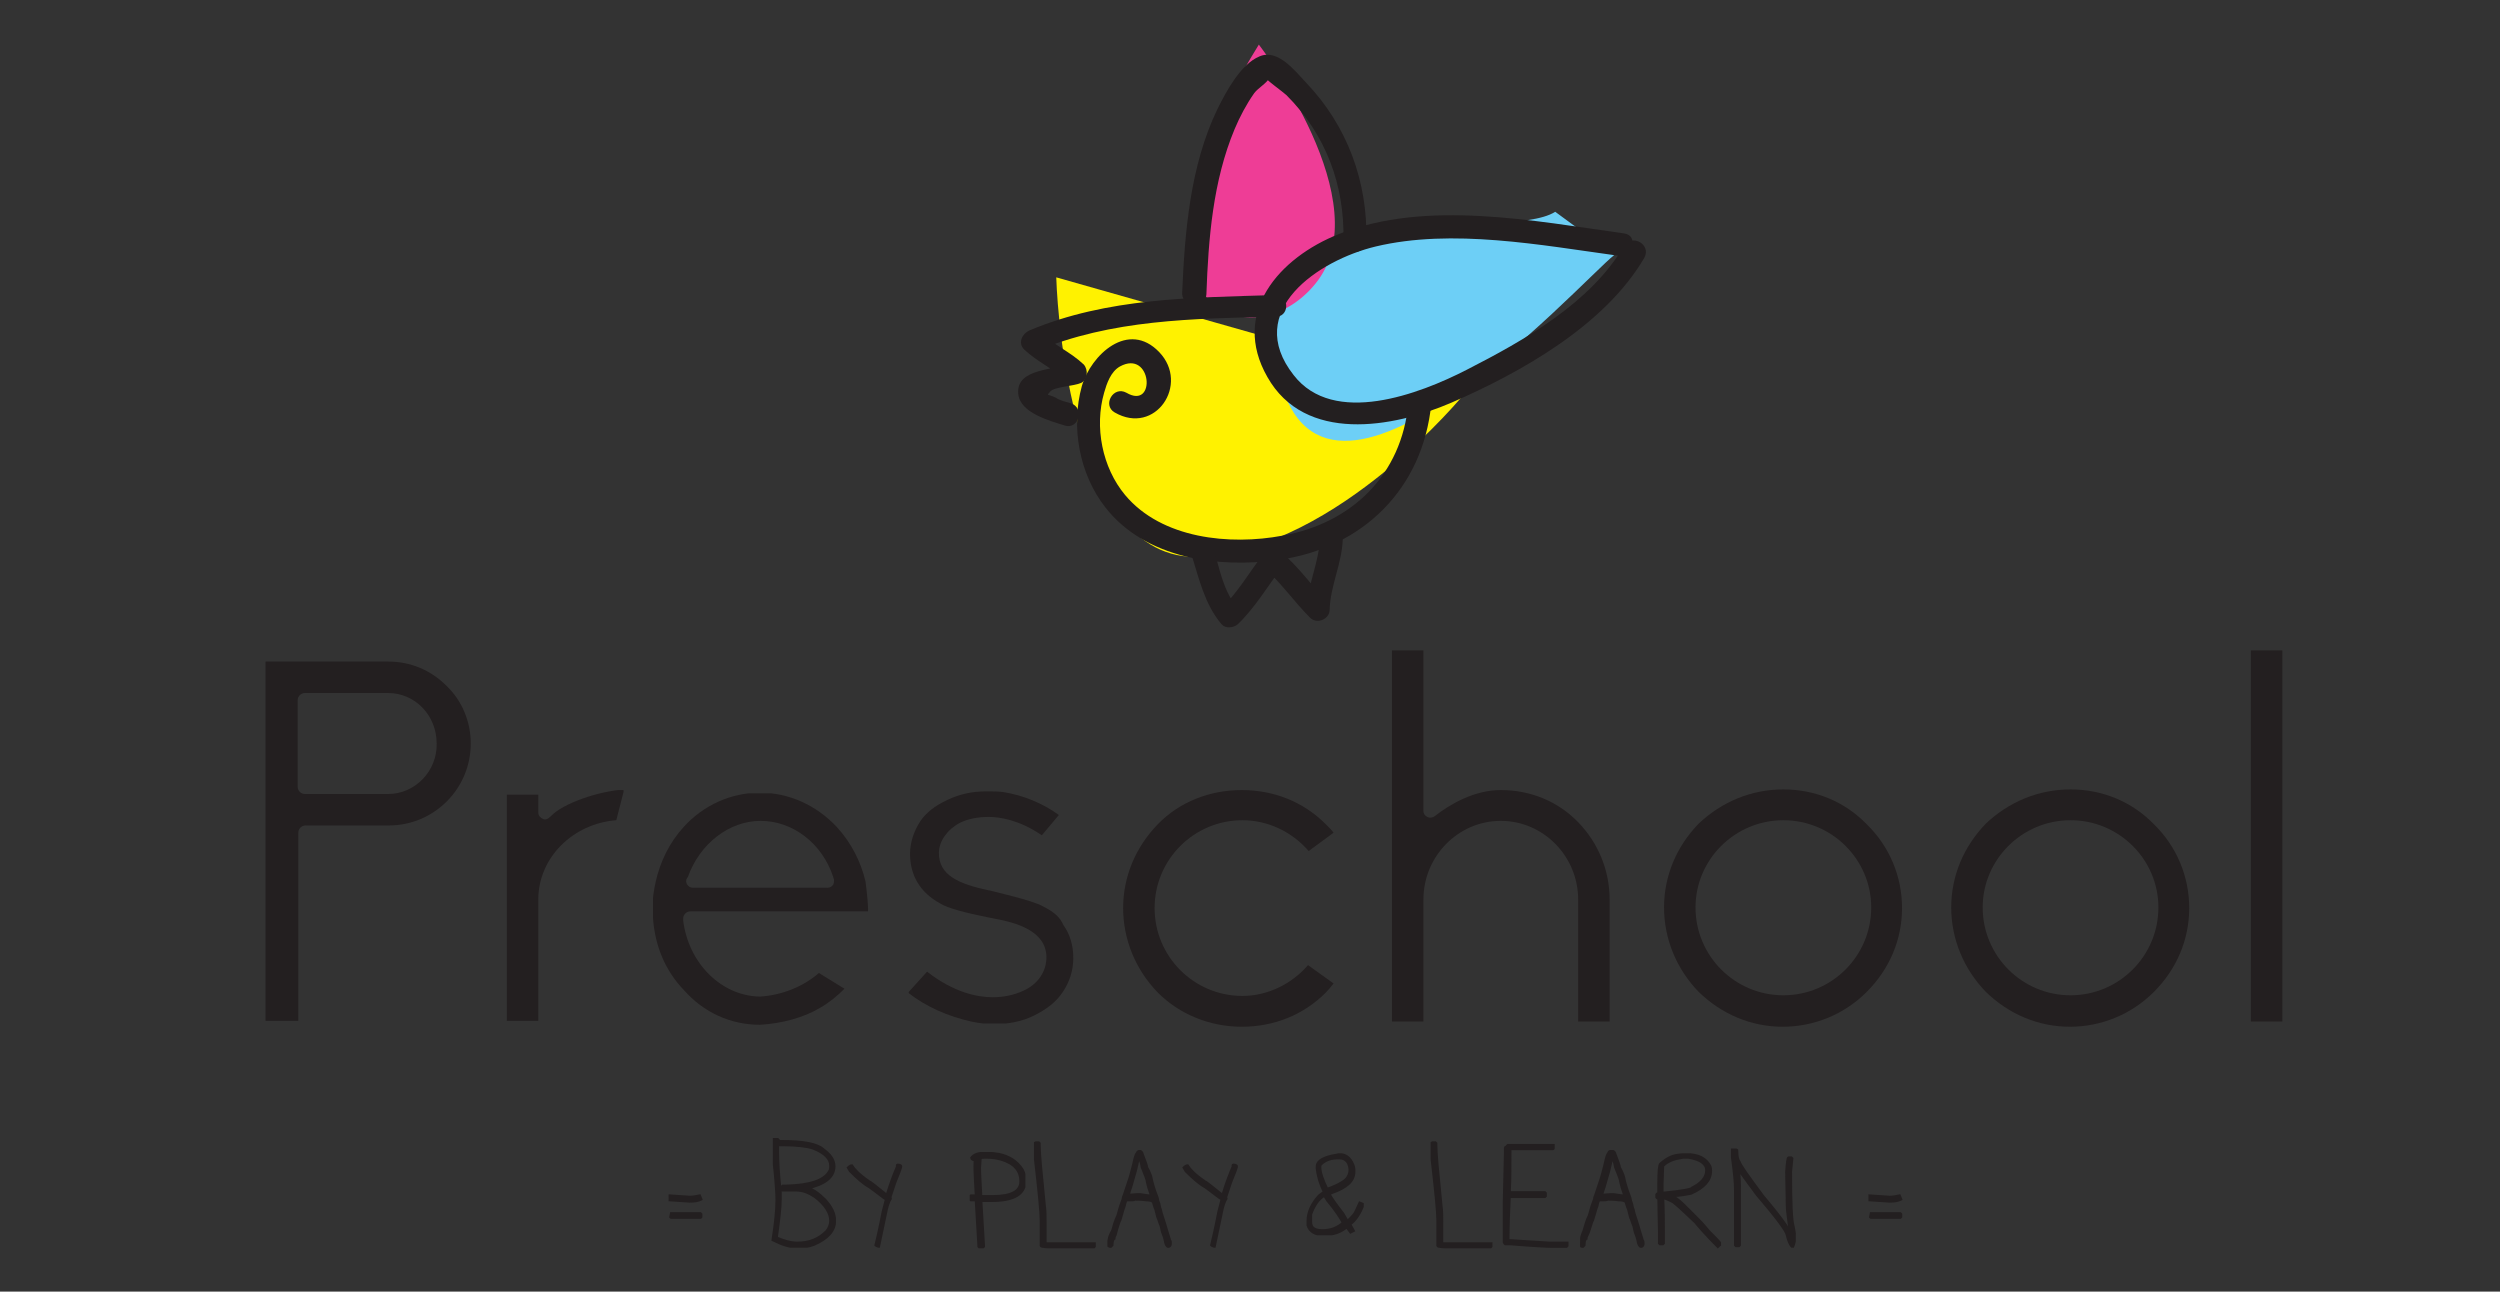 <?xml version="1.0" encoding="utf-8"?>
<!-- Generator: Adobe Illustrator 25.4.1, SVG Export Plug-In . SVG Version: 6.00 Build 0)  -->
<svg version="1.1" id="Layer_1" xmlns="http://www.w3.org/2000/svg" xmlns:xlink="http://www.w3.org/1999/xlink" x="0px" y="0px"
	 viewBox="0 0 381.3 197" style="enable-background:new 0 0 381.3 197;" xml:space="preserve">
<rect x="0" y="0" width="381.3" height="197" fill="#333333" stroke="none"/>
<style type="text/css">
	.st0{clip-path:url(#SVGID_00000087393076348289808850000001331098243876738180_);fill:#231F20;}
	.st1{clip-path:url(#SVGID_00000147903676962352204790000001652959167402802592_);fill:#231F20;}
	.st2{clip-path:url(#SVGID_00000034068488818864199800000017024845736271013521_);fill:#231F20;}
	.st3{clip-path:url(#SVGID_00000059287250049520176790000014307536890634168199_);fill:#231F20;}
	.st4{clip-path:url(#SVGID_00000066513714816667151650000006719426529315688071_);fill:#231F20;}
	.st5{clip-path:url(#SVGID_00000036942095463788765150000003502483141307687339_);fill:#231F20;}
	.st6{clip-path:url(#SVGID_00000048482234430801770730000006495752953319595667_);fill:#231F20;}
	.st7{clip-path:url(#SVGID_00000177480200053307657120000007876848404996488065_);fill:#231F20;}
	.st8{clip-path:url(#SVGID_00000011014989716619923860000003119216874158642330_);fill:#231F20;}
	.st9{clip-path:url(#SVGID_00000139993499356889188490000008533333644288843671_);fill:#231F20;}
	
		.st10{clip-path:url(#SVGID_00000047740740703679068010000006064401861430906258_);fill:none;stroke:#231F20;stroke-width:0.456;stroke-miterlimit:10;}
	.st11{clip-path:url(#SVGID_00000134947345706986502190000000838147221577454983_);fill:#231F20;}
	
		.st12{clip-path:url(#SVGID_00000117637011135923610700000003109022864069570450_);fill:none;stroke:#231F20;stroke-width:0.456;stroke-miterlimit:10;}
	.st13{clip-path:url(#SVGID_00000140008938607919512640000015245132617516458628_);fill:#231F20;}
	
		.st14{clip-path:url(#SVGID_00000162341355254782413870000012511189735819255687_);fill:none;stroke:#231F20;stroke-width:0.456;stroke-miterlimit:10;}
	.st15{clip-path:url(#SVGID_00000069369683750008965690000002730375782104462730_);fill:#231F20;}
	
		.st16{clip-path:url(#SVGID_00000088832637684883954890000004407538103680534671_);fill:none;stroke:#231F20;stroke-width:0.456;stroke-miterlimit:10;}
	.st17{clip-path:url(#SVGID_00000149378524724537435020000014904964865871371171_);fill:#231F20;}
	
		.st18{clip-path:url(#SVGID_00000082362497206748908330000001356865466549825674_);fill:none;stroke:#231F20;stroke-width:0.456;stroke-miterlimit:10;}
	.st19{clip-path:url(#SVGID_00000065076851394147380180000012423680356778951850_);fill:#231F20;}
	
		.st20{clip-path:url(#SVGID_00000115475311250015792900000018434225991437470127_);fill:none;stroke:#231F20;stroke-width:0.456;stroke-miterlimit:10;}
	.st21{clip-path:url(#SVGID_00000146496999651966684970000015451869301197424551_);fill:#231F20;}
	
		.st22{clip-path:url(#SVGID_00000052076188045654325170000004333180449872782013_);fill:none;stroke:#231F20;stroke-width:0.456;stroke-miterlimit:10;}
	.st23{clip-path:url(#SVGID_00000067930611601513683440000008845149861152937363_);fill:#231F20;}
	
		.st24{clip-path:url(#SVGID_00000105411558346609454080000011572800934977013162_);fill:none;stroke:#231F20;stroke-width:0.456;stroke-miterlimit:10;}
	.st25{clip-path:url(#SVGID_00000125604200275534925050000003734067980308531338_);fill:#231F20;}
	
		.st26{clip-path:url(#SVGID_00000055693179586095096350000007959119867274515129_);fill:none;stroke:#231F20;stroke-width:0.456;stroke-miterlimit:10;}
	.st27{clip-path:url(#SVGID_00000049900010336262794870000002687157844738172861_);fill:#231F20;}
	
		.st28{clip-path:url(#SVGID_00000079479158762889632160000001114895970841126585_);fill:none;stroke:#231F20;stroke-width:0.456;stroke-miterlimit:10;}
	.st29{clip-path:url(#SVGID_00000183217415800523537320000006939624616490668209_);fill:#231F20;}
	
		.st30{clip-path:url(#SVGID_00000154393301969260725230000013967696205985116090_);fill:none;stroke:#231F20;stroke-width:0.456;stroke-miterlimit:10;}
	.st31{clip-path:url(#SVGID_00000007411396076148552520000006577291359044979634_);fill:#231F20;}
	
		.st32{clip-path:url(#SVGID_00000013185146778593342100000015783893355451616956_);fill:none;stroke:#231F20;stroke-width:0.456;stroke-miterlimit:10;}
	.st33{clip-path:url(#SVGID_00000073707156675608839050000012855078034384360377_);fill:#231F20;}
	
		.st34{clip-path:url(#SVGID_00000008124798786778398230000008140519490849700260_);fill:none;stroke:#231F20;stroke-width:0.456;stroke-miterlimit:10;}
	.st35{clip-path:url(#SVGID_00000034055635595052108080000006585230649425098383_);fill:#231F20;}
	
		.st36{clip-path:url(#SVGID_00000145761784386629066210000006956465450246510976_);fill:none;stroke:#231F20;stroke-width:0.456;stroke-miterlimit:10;}
	.st37{fill:#231F20;}
	.st38{fill:#FFF200;}
	.st39{fill:#6DCFF6;}
	.st40{fill:#EE3D96;}
</style>
<g>
	<g>
		<g>
			<defs>
				<rect id="SVGID_1_" x="40.5" y="100.9" width="31.3" height="54.8"/>
			</defs>
			<clipPath id="SVGID_00000039838059663984321760000014096340222507928507_">
				<use xlink:href="#SVGID_1_"  style="overflow:visible;"/>
			</clipPath>
			<path style="clip-path:url(#SVGID_00000039838059663984321760000014096340222507928507_);fill:#231F20;" d="M59.2,100.9H40.5
				v54.8h5V127c0-0.6,0.5-1.1,1.1-1.1h12.7c6.9,0,12.5-5.6,12.5-12.5c0-3.3-1.3-6.5-3.7-8.8C65.7,102.2,62.6,100.9,59.2,100.9
				 M59.2,121.1H46.5c-0.6,0-1.1-0.5-1.1-1.1v-13.2c0-0.6,0.5-1.1,1.1-1.1h12.7c4.1,0,7.4,3.4,7.4,7.7
				C66.7,117.6,63.3,121.1,59.2,121.1"/>
		</g>
	</g>
</g>
<g>
	<g>
		<g>
			<defs>
				<rect id="SVGID_00000168833341477823823960000002662589989719364541_" x="77.3" y="120.5" width="17.8" height="35.2"/>
			</defs>
			<clipPath id="SVGID_00000156560024937646423280000015760664680679817640_">
				<use xlink:href="#SVGID_00000168833341477823823960000002662589989719364541_"  style="overflow:visible;"/>
			</clipPath>
			<path style="clip-path:url(#SVGID_00000156560024937646423280000015760664680679817640_);fill:#231F20;" d="M82.8,124.9
				c-0.4-0.2-0.7-0.5-0.7-1v-2.7h-4.8v34.5h4.8v-18.5c0-6.4,5.3-11.6,11.9-12.1l1.2-4.7c-4,0.3-9.3,2.1-11.2,4.1
				C83.6,124.9,83.2,125.1,82.8,124.9"/>
		</g>
	</g>
</g>
<g>
	<g>
		<g>
			<defs>
				<rect id="SVGID_00000129917616574778343900000009194040358143416711_" x="99.6" y="121" width="32.8" height="35.4"/>
			</defs>
			<clipPath id="SVGID_00000015321428333603447820000017576390965216275087_">
				<use xlink:href="#SVGID_00000129917616574778343900000009194040358143416711_"  style="overflow:visible;"/>
			</clipPath>
			<path style="clip-path:url(#SVGID_00000015321428333603447820000017576390965216275087_);fill:#231F20;" d="M127.6,126.1
				c-3.1-3.3-7.3-5.2-11.7-5.2c-4.4,0-8.6,1.9-11.6,5.2c-2.2,2.4-3.6,5.3-4.3,8.4c-0.3,1.4-0.5,2.7-0.5,4.1c0,0.5,0,1,0.1,1.5
				c0.3,4.2,1.9,8,4.7,10.9c3,3.4,7.1,5.3,11.6,5.3c3.4-0.2,6.7-1.1,9.2-2.6c1.4-0.8,2.6-1.8,3.7-2.9l-3.9-2.4
				c-2.4,2.1-5.7,3.4-9,3.6c-5.9-0.1-10.9-5.1-11.7-11.6v-0.1v-0.2c0-0.6,0.5-1.1,1.1-1.1h27.1c0-0.9-0.1-2.4-0.4-4.6
				C131.3,131.5,129.9,128.6,127.6,126.1 M127.1,134.9c-0.2,0.3-0.5,0.5-0.9,0.5h-20.5c-0.4,0-0.7-0.2-0.9-0.5c-0.2-0.3-0.2-0.7,0-1
				l0.1-0.1c1.8-5.1,6.3-8.6,11.1-8.6c4.9,0,9.4,3.4,11.1,8.6v0.1C127.3,134.2,127.2,134.6,127.1,134.9"/>
		</g>
	</g>
</g>
<g>
	<g>
		<g>
			<defs>
				<rect id="SVGID_00000019670942751045616210000010277238661761855643_" x="138.6" y="120.7" width="25.3" height="35.4"/>
			</defs>
			<clipPath id="SVGID_00000010311393350871854950000008785848351598088077_">
				<use xlink:href="#SVGID_00000019670942751045616210000010277238661761855643_"  style="overflow:visible;"/>
			</clipPath>
			<path style="clip-path:url(#SVGID_00000010311393350871854950000008785848351598088077_);fill:#231F20;" d="M159,138.2
				c-1.6-0.9-7.4-2.2-8.1-2.4c0,0,0,0-0.1,0c-4.6-1-7.6-2.3-7.6-5.7c0-1.8,1.3-3.6,3.2-4.6c1.2-0.6,2.7-0.9,4.4-0.9
				c1.6,0,4.6,0.4,8.1,2.8l2.6-3.1c-2.5-1.8-5.4-3-8.5-3.5c-0.8-0.1-1.7-0.1-2.6-0.1c-2.1,0-4,0.4-5.9,1.3c-1.9,0.9-3.2,1.9-4.1,3.2
				c-1,1.5-1.6,3.3-1.6,5c0,3.3,1.5,5.9,4.6,7.6c1.1,0.7,3.7,1.4,7.7,2.2c0.2,0,0.4,0.1,0.5,0.1c3.4,0.6,8,1.9,8,5.9
				c0,2.2-1.3,4.1-3.5,5.1c-1.5,0.7-3.1,1-4.7,1c-2.3,0-5.9-0.7-10-3.9l-2.9,3.2c2.8,2.2,6.1,3.6,9.6,4.4c1.4,0.3,2.5,0.4,3.5,0.4
				c2.2,0,4.3-0.4,6.1-1.3c2-1,3.4-2.1,4.4-3.6s1.6-3.2,1.6-5.2c0-1.9-0.5-3.6-1.5-5C161.7,140,161,139.2,159,138.2"/>
		</g>
	</g>
</g>
<g>
	<g>
		<g>
			<defs>
				<rect id="SVGID_00000025417005438849906080000007101854712166631307_" x="171.3" y="120.4" width="32.1" height="36.1"/>
			</defs>
			<clipPath id="SVGID_00000055708383932786529040000013297682112255495839_">
				<use xlink:href="#SVGID_00000025417005438849906080000007101854712166631307_"  style="overflow:visible;"/>
			</clipPath>
			<path style="clip-path:url(#SVGID_00000055708383932786529040000013297682112255495839_);fill:#231F20;" d="M189.5,151.9
				c-7.4,0-13.4-6-13.4-13.4s6-13.4,13.4-13.4c3.8,0,7.5,1.7,10.1,4.7l3.8-2.8c-0.3-0.4-0.7-0.8-1.2-1.3c-3.4-3.4-7.9-5.2-12.8-5.2
				c-4.9,0-9.5,1.8-12.8,5.2c-3.4,3.5-5.3,8-5.3,12.8s1.9,9.4,5.3,12.9c3.3,3.3,7.9,5.2,12.8,5.2c4.9,0,9.4-1.8,12.8-5.2
				c0.4-0.4,0.8-0.9,1.2-1.4l-3.9-2.8C197,150.1,193.3,151.9,189.5,151.9"/>
		</g>
	</g>
</g>
<g>
	<g>
		<g>
			<defs>
				<rect id="SVGID_00000080893454180714367050000004647733964581460924_" x="212.3" y="99.2" width="33.2" height="56.6"/>
			</defs>
			<clipPath id="SVGID_00000099656291488640183300000000396868276418176906_">
				<use xlink:href="#SVGID_00000080893454180714367050000004647733964581460924_"  style="overflow:visible;"/>
			</clipPath>
			<path style="clip-path:url(#SVGID_00000099656291488640183300000000396868276418176906_);fill:#231F20;" d="M228.9,120.5
				c-4.1,0-7.8,2.2-10.1,4c-0.3,0.2-0.7,0.3-1.1,0.1c-0.4-0.2-0.6-0.5-0.6-0.9V99.2h-4.8v56.6h4.8v-18.6c0-6.6,5.3-12,11.8-12
				s11.8,5.4,11.8,12v18.6h4.8v-18.6c0-4.4-1.7-8.6-4.8-11.8C237.6,122.2,233.4,120.5,228.9,120.5"/>
		</g>
	</g>
</g>
<g>
	<g>
		<g>
			<defs>
				<rect id="SVGID_00000133523857809836226880000012020374277105111972_" x="253.9" y="120.4" width="36.3" height="36.2"/>
			</defs>
			<clipPath id="SVGID_00000180352878801089701850000007419346405793681547_">
				<use xlink:href="#SVGID_00000133523857809836226880000012020374277105111972_"  style="overflow:visible;"/>
			</clipPath>
			<path style="clip-path:url(#SVGID_00000180352878801089701850000007419346405793681547_);fill:#231F20;" d="M272,120.4
				c-4.9,0-9.4,1.9-12.9,5.2c-3.4,3.5-5.3,8-5.3,12.8c0,4.8,1.9,9.4,5.3,12.9c3.5,3.4,8,5.3,12.8,5.3c4.8,0,9.4-1.9,12.8-5.3
				c3.5-3.5,5.4-8,5.4-12.8s-1.9-9.4-5.4-12.8C281.4,122.3,276.9,120.4,272,120.4 M272,151.8c-7.4,0-13.4-6-13.4-13.4
				c0-7.3,6-13.3,13.4-13.3s13.4,6,13.4,13.3C285.4,145.8,279.4,151.8,272,151.8"/>
		</g>
	</g>
</g>
<g>
	<g>
		<g>
			<defs>
				<rect id="SVGID_00000121972066833589729630000011260191386001229716_" x="297.7" y="120.4" width="36.3" height="36.2"/>
			</defs>
			<clipPath id="SVGID_00000042707387861564067010000004838967269969917371_">
				<use xlink:href="#SVGID_00000121972066833589729630000011260191386001229716_"  style="overflow:visible;"/>
			</clipPath>
			<path style="clip-path:url(#SVGID_00000042707387861564067010000004838967269969917371_);fill:#231F20;" d="M315.8,120.4
				c-4.9,0-9.4,1.9-12.9,5.2c-3.4,3.5-5.3,8-5.3,12.8c0,4.8,1.9,9.4,5.3,12.9c3.5,3.4,8,5.3,12.8,5.3s9.4-1.9,12.8-5.3
				c3.5-3.5,5.4-8,5.4-12.8s-1.9-9.4-5.4-12.8C325.2,122.3,320.7,120.4,315.8,120.4 M315.8,151.8c-7.4,0-13.4-6-13.4-13.4
				c0-7.3,6-13.3,13.4-13.3s13.4,6,13.4,13.3C329.2,145.8,323.2,151.8,315.8,151.8"/>
		</g>
	</g>
</g>
<g>
	<g>
		<g>
			<defs>
				<rect id="SVGID_00000061444725559522892740000017932765663918722458_" x="343.3" y="99.2" width="4.8" height="56.6"/>
			</defs>
			<clipPath id="SVGID_00000168802852007239447930000013122786161435766932_">
				<use xlink:href="#SVGID_00000061444725559522892740000017932765663918722458_"  style="overflow:visible;"/>
			</clipPath>
			
				<rect x="343.3" y="99.2" style="clip-path:url(#SVGID_00000168802852007239447930000013122786161435766932_);fill:#231F20;" width="4.8" height="56.6"/>
		</g>
	</g>
</g>
<g>
	<g>
		<g>
			<defs>
				<rect id="SVGID_00000063634226527248732620000014646609674906315164_" x="101.9" y="182.1" width="5.3" height="3.8"/>
			</defs>
			<clipPath id="SVGID_00000029743716168140857190000012829417180015693999_">
				<use xlink:href="#SVGID_00000063634226527248732620000014646609674906315164_"  style="overflow:visible;"/>
			</clipPath>
			<path style="clip-path:url(#SVGID_00000029743716168140857190000012829417180015693999_);fill:#231F20;" d="M102.2,182.4l3,0.2
				c0.5,0,1-0.1,1.5-0.2l0.2,0.5c-0.4,0.2-0.9,0.3-1.7,0.3l-3-0.2l0,0V182.4L102.2,182.4z M102.4,185.1h4.4l0.1,0.1v0.4l-0.1,0.1
				h-4.4l-0.1-0.1L102.4,185.1L102.4,185.1z"/>
		</g>
		<g>
			<defs>
				<rect id="SVGID_00000152263903416150621050000001646722503059351969_" x="101.9" y="182.1" width="5.3" height="3.8"/>
			</defs>
			<clipPath id="SVGID_00000025441769093989171790000015932698471609016450_">
				<use xlink:href="#SVGID_00000152263903416150621050000001646722503059351969_"  style="overflow:visible;"/>
			</clipPath>
			
				<path style="clip-path:url(#SVGID_00000025441769093989171790000015932698471609016450_);fill:none;stroke:#231F20;stroke-width:0.456;stroke-miterlimit:10;" d="
				M102.2,182.4l3,0.2c0.5,0,1-0.1,1.5-0.2l0.2,0.5c-0.4,0.2-0.9,0.3-1.7,0.3l-3-0.2l0,0V182.4L102.2,182.4z M102.4,185.1h4.4
				l0.1,0.1v0.4l-0.1,0.1h-4.4l-0.1-0.1L102.4,185.1L102.4,185.1z"/>
		</g>
	</g>
</g>
<g>
	<g>
		<g>
			<defs>
				<rect id="SVGID_00000100373000271609131900000017087755196684472724_" x="117.6" y="173.5" width="9.9" height="16.8"/>
			</defs>
			<clipPath id="SVGID_00000068668185965588537100000006353495023540127910_">
				<use xlink:href="#SVGID_00000100373000271609131900000017087755196684472724_"  style="overflow:visible;"/>
			</clipPath>
			<path style="clip-path:url(#SVGID_00000068668185965588537100000006353495023540127910_);fill:#231F20;" d="M118.1,173.8
				L118.1,173.8h0.5l0.1,0.1v0.2h0.6c3.2,0,5.3,0.4,6.2,1.2c1.1,0.8,1.7,1.6,1.7,2.6c0,1.6-1.4,2.7-4.1,3.3l0,0l0,0
				c0.8,0.2,1.7,0.8,2.7,1.8c1,1.1,1.5,2.1,1.5,3.2c0,1.5-1.1,2.7-3.2,3.6c-0.8,0.3-1.6,0.4-2.4,0.4c-1.2,0-2.4-0.4-3.8-1.1
				c0.4-2.6,0.6-4.6,0.6-6.1c0-0.8-0.1-2.6-0.4-5.4V176L118.1,173.8z M118.6,174.6v1.1c0,1.3,0.1,3.3,0.4,6v1.3c0,1.1-0.2,3-0.6,5.8
				c1.2,0.5,2.2,0.8,3.2,0.8c1.9,0,3.3-0.6,4.5-1.8c0.4-0.5,0.6-1.1,0.6-1.6c0-1.2-0.8-2.5-2.4-3.7c-0.9-0.6-1.8-1-2.9-1h-2
				l-0.1-0.1V181l0.1-0.1h0.6c3.5-0.1,5.7-0.8,6.5-2.2c0.2-0.3,0.2-0.6,0.2-0.9c0-1.1-0.9-2-2.7-2.7c-0.9-0.3-2.5-0.5-4.6-0.5
				L118.6,174.6L118.6,174.6z"/>
		</g>
		<g>
			<defs>
				<rect id="SVGID_00000165934225073703592180000013861625432656509364_" x="117.6" y="173.5" width="9.9" height="16.8"/>
			</defs>
			<clipPath id="SVGID_00000117654985101673014750000000813203488643675799_">
				<use xlink:href="#SVGID_00000165934225073703592180000013861625432656509364_"  style="overflow:visible;"/>
			</clipPath>
			
				<path style="clip-path:url(#SVGID_00000117654985101673014750000000813203488643675799_);fill:none;stroke:#231F20;stroke-width:0.456;stroke-miterlimit:10;" d="
				M118.1,173.8L118.1,173.8h0.5l0.1,0.1v0.2h0.6c3.2,0,5.3,0.4,6.2,1.2c1.1,0.8,1.7,1.6,1.7,2.6c0,1.6-1.4,2.7-4.1,3.3l0,0l0,0
				c0.8,0.2,1.7,0.8,2.7,1.8c1,1.1,1.5,2.1,1.5,3.2c0,1.5-1.1,2.7-3.2,3.6c-0.8,0.3-1.6,0.4-2.4,0.4c-1.2,0-2.4-0.4-3.8-1.1
				c0.4-2.6,0.6-4.6,0.6-6.1c0-0.8-0.1-2.6-0.4-5.4V176L118.1,173.8z M118.6,174.6v1.1c0,1.3,0.1,3.3,0.4,6v1.3c0,1.1-0.2,3-0.6,5.8
				c1.2,0.5,2.2,0.8,3.2,0.8c1.9,0,3.3-0.6,4.5-1.8c0.4-0.5,0.6-1.1,0.6-1.6c0-1.2-0.8-2.5-2.4-3.7c-0.9-0.6-1.8-1-2.9-1h-2
				l-0.1-0.1V181l0.1-0.1h0.6c3.5-0.1,5.7-0.8,6.5-2.2c0.2-0.3,0.2-0.6,0.2-0.9c0-1.1-0.9-2-2.7-2.7c-0.9-0.3-2.5-0.5-4.6-0.5
				L118.6,174.6L118.6,174.6z"/>
		</g>
	</g>
</g>
<g>
	<g>
		<g>
			<defs>
				<rect id="SVGID_00000005267549543668232200000011788419750424453760_" x="129" y="177.4" width="8.6" height="12.9"/>
			</defs>
			<clipPath id="SVGID_00000169519006950820446000000017570821355304629437_">
				<use xlink:href="#SVGID_00000005267549543668232200000011788419750424453760_"  style="overflow:visible;"/>
			</clipPath>
			<path style="clip-path:url(#SVGID_00000169519006950820446000000017570821355304629437_);fill:#231F20;" d="M136.9,177.7
				c0.3,0,0.5,0.1,0.5,0.2c-0.1,0.4-0.4,1.2-0.9,2.4l-0.8,2.4c0.1,0,0.1,0,0.1,0.1c-0.2,0.3-0.4,0.8-0.6,1.6c-0.6,2.8-1,4.7-1.2,5.7
				l0,0l0,0c-0.3-0.1-0.4-0.2-0.4-0.2c0.2-0.8,0.6-2.5,1.1-5.1l0.5-1.9c-0.4-0.2-1.2-0.9-2.6-1.9c-0.9-0.5-1.8-1.3-2.9-2.4l-0.3-0.5
				c0.2-0.2,0.4-0.3,0.5-0.3c0.3,0.5,1.1,1.4,2.6,2.4c0.1,0,1,0.7,2.6,2l0.2,0.1c0.6-2,1.2-3.5,1.6-4.4
				C136.8,177.7,136.9,177.7,136.9,177.7"/>
		</g>
		<g>
			<defs>
				<rect id="SVGID_00000047741472361183039150000013952415115327689635_" x="129" y="177.4" width="8.6" height="12.9"/>
			</defs>
			<clipPath id="SVGID_00000118398713950245838980000004091576090099975557_">
				<use xlink:href="#SVGID_00000047741472361183039150000013952415115327689635_"  style="overflow:visible;"/>
			</clipPath>
			
				<path style="clip-path:url(#SVGID_00000118398713950245838980000004091576090099975557_);fill:none;stroke:#231F20;stroke-width:0.456;stroke-miterlimit:10;" d="
				M136.9,177.7c0.3,0,0.5,0.1,0.5,0.2c-0.1,0.4-0.4,1.2-0.9,2.4l-0.8,2.4c0.1,0,0.1,0,0.1,0.1c-0.2,0.3-0.4,0.8-0.6,1.6
				c-0.6,2.8-1,4.7-1.2,5.7l0,0l0,0c-0.3-0.1-0.4-0.2-0.4-0.2c0.2-0.8,0.6-2.5,1.1-5.1l0.5-1.9c-0.4-0.2-1.2-0.9-2.6-1.9
				c-0.9-0.5-1.8-1.3-2.9-2.4l-0.3-0.5c0.2-0.2,0.4-0.3,0.5-0.3c0.3,0.5,1.1,1.4,2.6,2.4c0.1,0,1,0.7,2.6,2l0.2,0.1
				c0.6-2,1.2-3.5,1.6-4.4C136.8,177.7,136.9,177.7,136.9,177.7z"/>
		</g>
	</g>
</g>
<g>
	<g>
		<g>
			<defs>
				<rect id="SVGID_00000151512091745751842230000002958986665532451747_" x="147.9" y="175.7" width="8.5" height="14.7"/>
			</defs>
			<clipPath id="SVGID_00000031206699630790888620000006252453624163340453_">
				<use xlink:href="#SVGID_00000151512091745751842230000002958986665532451747_"  style="overflow:visible;"/>
			</clipPath>
			<path style="clip-path:url(#SVGID_00000031206699630790888620000006252453624163340453_);fill:#231F20;" d="M150.1,175.9h0.4
				c2.5,0,4.3,0.8,5.4,2.5c0.3,0.5,0.4,1.1,0.4,1.8c0,1.9-1.7,2.9-5,2.9h-1.7l0.4,6.8v0.2l-0.1,0.1h-0.5l-0.1-0.1V190l-0.4-6.8V183
				h-0.8l-0.1-0.1v-0.4l0.1-0.1h0.8c-0.1-2-0.2-3.4-0.2-4.2v-0.1c0-0.6,0-1.1,0.1-1.4l-0.2,0.2c-0.3-0.1-0.4-0.2-0.4-0.3l0,0
				C148.6,176.1,149.2,175.9,150.1,175.9 M149.4,178.1L149.4,178.1c0,0.9,0.1,2.4,0.2,4.4h1.8c2.9,0,4.3-0.8,4.3-2.3l0,0
				c0-1.7-1-2.8-3-3.4c-0.7-0.2-1.4-0.3-2.2-0.3h-0.4c-0.4,0-0.6,0.1-0.6,0.2L149.4,178.1z"/>
		</g>
		<g>
			<defs>
				<rect id="SVGID_00000036954928504883176020000016863380350248960694_" x="147.9" y="175.7" width="8.5" height="14.7"/>
			</defs>
			<clipPath id="SVGID_00000003101811951412445900000016914449945648367249_">
				<use xlink:href="#SVGID_00000036954928504883176020000016863380350248960694_"  style="overflow:visible;"/>
			</clipPath>
			
				<path style="clip-path:url(#SVGID_00000003101811951412445900000016914449945648367249_);fill:none;stroke:#231F20;stroke-width:0.456;stroke-miterlimit:10;" d="
				M150.1,175.9h0.4c2.5,0,4.3,0.8,5.4,2.5c0.3,0.5,0.4,1.1,0.4,1.8c0,1.9-1.7,2.9-5,2.9h-1.7l0.4,6.8v0.2l-0.1,0.1h-0.5l-0.1-0.1
				V190l-0.4-6.8V183h-0.8l-0.1-0.1v-0.4l0.1-0.1h0.8c-0.1-2-0.2-3.4-0.2-4.2v-0.1c0-0.6,0-1.1,0.1-1.4l-0.2,0.2
				c-0.3-0.1-0.4-0.2-0.4-0.3l0,0C148.6,176.1,149.2,175.9,150.1,175.9z M149.4,178.1L149.4,178.1c0,0.9,0.1,2.4,0.2,4.4h1.8
				c2.9,0,4.3-0.8,4.3-2.3l0,0c0-1.7-1-2.8-3-3.4c-0.7-0.2-1.4-0.3-2.2-0.3h-0.4c-0.4,0-0.6,0.1-0.6,0.2L149.4,178.1z"/>
		</g>
	</g>
</g>
<g>
	<g>
		<g>
			<defs>
				<rect id="SVGID_00000045592972348333099460000007712104902265459125_" x="157.7" y="174" width="9.5" height="16.4"/>
			</defs>
			<clipPath id="SVGID_00000111880740928755136340000000599544530256177828_">
				<use xlink:href="#SVGID_00000045592972348333099460000007712104902265459125_"  style="overflow:visible;"/>
			</clipPath>
			<path style="clip-path:url(#SVGID_00000111880740928755136340000000599544530256177828_);fill:#231F20;" d="M158,174.3h0.4
				l0.1,0.1v0.2c0,1.4,0.3,4.5,0.8,9.4c0.1,0.7,0.1,1.5,0.1,2.4v0.3v0.1v0.2v2.7h1.7h5.8l0,0v0.4l-0.1,0.1h-5.7
				c-1.5,0-2.3-0.1-2.3-0.2v-1v-1.9v-0.4v-0.4v-0.2c0-1.2-0.3-4.3-0.9-9.5l-0.1-2.2L158,174.3L158,174.3z"/>
		</g>
		<g>
			<defs>
				<rect id="SVGID_00000094583984005866018510000002658840648583711386_" x="157.7" y="174" width="9.5" height="16.4"/>
			</defs>
			<clipPath id="SVGID_00000146472321441274839580000001621124321448303763_">
				<use xlink:href="#SVGID_00000094583984005866018510000002658840648583711386_"  style="overflow:visible;"/>
			</clipPath>
			
				<path style="clip-path:url(#SVGID_00000146472321441274839580000001621124321448303763_);fill:none;stroke:#231F20;stroke-width:0.456;stroke-miterlimit:10;" d="
				M158,174.3h0.4l0.1,0.1v0.2c0,1.4,0.3,4.5,0.8,9.4c0.1,0.7,0.1,1.5,0.1,2.4v0.3v0.1v0.2v2.7h1.7h5.8l0,0v0.4l-0.1,0.1h-5.7
				c-1.5,0-2.3-0.1-2.3-0.2v-1v-1.9v-0.4v-0.4v-0.2c0-1.2-0.3-4.3-0.9-9.5l-0.1-2.2L158,174.3L158,174.3z"/>
		</g>
	</g>
</g>
<g>
	<g>
		<g>
			<defs>
				<rect id="SVGID_00000116919674926354530350000007220570556343367845_" x="168.9" y="175.4" width="9.9" height="15"/>
			</defs>
			<clipPath id="SVGID_00000058591011393964115200000003461682839057475461_">
				<use xlink:href="#SVGID_00000116919674926354530350000007220570556343367845_"  style="overflow:visible;"/>
			</clipPath>
			<path style="clip-path:url(#SVGID_00000058591011393964115200000003461682839057475461_);fill:#231F20;" d="M173.9,175.6
				c0.2,0.1,0.3,0.3,0.3,0.4c0.4,1.1,0.7,1.8,0.7,2.1c0.1,0.2,0.3,0.5,0.4,0.8c0.2,0.4,0.3,0.9,0.4,1.4c0.3,1.1,0.6,1.9,0.8,2.4
				l0.1,0.5c0.1,0.2,0.2,0.5,0.3,1.1c0.1,0.1,0.1,0.3,0.2,0.7c0.4,1.2,0.7,2.2,0.9,2.9l0.4,1.3c0.1,0.1,0.1,0.2,0.1,0.5
				c0,0.2-0.1,0.4-0.3,0.4s-0.4-0.3-0.5-1c-0.1-0.5-0.3-0.9-0.4-1.2l-0.2-0.9c-0.1-0.2-0.2-0.5-0.4-1.1c-0.1-0.1-0.2-0.6-0.4-1.4
				c-0.1-0.2-0.2-0.5-0.4-1.2c-0.2-0.2-0.5-0.3-1.1-0.3c-0.7-0.1-1.3-0.1-1.7-0.1c-0.2,0.1-0.4,0.1-0.6,0.1h-0.6
				c-0.2,0-0.3,0.3-0.4,0.8c0,0.1-0.2,0.5-0.4,1.3l-0.3,1c-0.1,0.1-0.2,0.5-0.4,1.1c-0.1,0.3-0.2,0.7-0.3,1.1
				c-0.1,0.2-0.2,0.4-0.2,0.6c-0.2,0.1-0.3,0.5-0.3,1l-0.2,0.2c-0.2,0-0.4-0.1-0.4-0.3l0.2-0.9c0-0.1,0.1-0.5,0.5-1.2
				c0.2-0.7,0.4-1.5,0.8-2.3l0.4-1.4l0.4-1.1c0-0.2,0.1-0.5,0.2-0.7l0.8-2.4c0.1-0.3,0.3-1,0.6-2.2c0.2-1,0.4-1.6,0.5-1.6
				C173.5,175.7,173.6,175.6,173.9,175.6L173.9,175.6L173.9,175.6z M173.7,176.5c-0.2,0.6-0.3,1-0.3,1.1c-0.1,0.5-0.3,1.3-0.7,2.6
				c0,0.1-0.1,0.3-0.2,0.7c0,0.1-0.2,0.5-0.4,1.3c0,0,0,0.1,0.1,0.1l1.3-0.1h0.3h0.1c0.6,0.1,1.2,0.2,1.6,0.2c0,0,0.1,0,0.1-0.1
				l-0.4-1.2l-0.2-0.8c0-0.3-0.3-1.1-0.8-2.3C174.1,177.3,173.9,176.8,173.7,176.5L173.7,176.5z"/>
		</g>
		<g>
			<defs>
				<rect id="SVGID_00000061461277414283387680000000791927615501146248_" x="168.9" y="175.4" width="9.9" height="15"/>
			</defs>
			<clipPath id="SVGID_00000021088755241746293760000016797796245513360020_">
				<use xlink:href="#SVGID_00000061461277414283387680000000791927615501146248_"  style="overflow:visible;"/>
			</clipPath>
			
				<path style="clip-path:url(#SVGID_00000021088755241746293760000016797796245513360020_);fill:none;stroke:#231F20;stroke-width:0.456;stroke-miterlimit:10;" d="
				M173.9,175.6c0.2,0.1,0.3,0.3,0.3,0.4c0.4,1.1,0.7,1.8,0.7,2.1c0.1,0.2,0.3,0.5,0.4,0.8c0.2,0.4,0.3,0.9,0.4,1.4
				c0.3,1.1,0.6,1.9,0.8,2.4l0.1,0.5c0.1,0.2,0.2,0.5,0.3,1.1c0.1,0.1,0.1,0.3,0.2,0.7c0.4,1.2,0.7,2.2,0.9,2.9l0.4,1.3
				c0.1,0.1,0.1,0.2,0.1,0.5c0,0.2-0.1,0.4-0.3,0.4s-0.4-0.3-0.5-1c-0.1-0.5-0.3-0.9-0.4-1.2l-0.2-0.9c-0.1-0.2-0.2-0.5-0.4-1.1
				c-0.1-0.1-0.2-0.6-0.4-1.4c-0.1-0.2-0.2-0.5-0.4-1.2c-0.2-0.2-0.5-0.3-1.1-0.3c-0.7-0.1-1.3-0.1-1.7-0.1
				c-0.2,0.1-0.4,0.1-0.6,0.1h-0.6c-0.2,0-0.3,0.3-0.4,0.8c0,0.1-0.2,0.5-0.4,1.3l-0.3,1c-0.1,0.1-0.2,0.5-0.4,1.1
				c-0.1,0.3-0.2,0.7-0.3,1.1c-0.1,0.2-0.2,0.4-0.2,0.6c-0.2,0.1-0.3,0.5-0.3,1l-0.2,0.2c-0.2,0-0.4-0.1-0.4-0.3l0.2-0.9
				c0-0.1,0.1-0.5,0.5-1.2c0.2-0.7,0.4-1.5,0.8-2.3l0.4-1.4l0.4-1.1c0-0.2,0.1-0.5,0.2-0.7l0.8-2.4c0.1-0.3,0.3-1,0.6-2.2
				c0.2-1,0.4-1.6,0.5-1.6C173.5,175.7,173.6,175.6,173.9,175.6L173.9,175.6L173.9,175.6z M173.7,176.5c-0.2,0.6-0.3,1-0.3,1.1
				c-0.1,0.5-0.3,1.3-0.7,2.6c0,0.1-0.1,0.3-0.2,0.7c0,0.1-0.2,0.5-0.4,1.3c0,0,0,0.1,0.1,0.1l1.3-0.1h0.3h0.1
				c0.6,0.1,1.2,0.2,1.6,0.2c0,0,0.1,0,0.1-0.1l-0.4-1.2l-0.2-0.8c0-0.3-0.3-1.1-0.8-2.3C174.1,177.3,173.9,176.8,173.7,176.5
				L173.7,176.5z"/>
		</g>
	</g>
</g>
<g>
	<g>
		<g>
			<defs>
				<rect id="SVGID_00000013192140266042384790000011279493219676300933_" x="180.2" y="177.4" width="8.6" height="12.9"/>
			</defs>
			<clipPath id="SVGID_00000125578901357511407920000006714620138588292778_">
				<use xlink:href="#SVGID_00000013192140266042384790000011279493219676300933_"  style="overflow:visible;"/>
			</clipPath>
			<path style="clip-path:url(#SVGID_00000125578901357511407920000006714620138588292778_);fill:#231F20;" d="M188.1,177.7
				c0.3,0,0.5,0.1,0.5,0.2c-0.1,0.4-0.4,1.2-0.9,2.4l-0.8,2.4c0.1,0,0.1,0,0.1,0.1c-0.2,0.3-0.4,0.8-0.6,1.6c-0.6,2.8-1,4.7-1.2,5.7
				l0,0l0,0c-0.3-0.1-0.4-0.2-0.4-0.2c0.2-0.8,0.6-2.5,1.1-5.1l0.5-1.9c-0.4-0.2-1.2-0.9-2.6-1.9c-0.9-0.5-1.8-1.3-2.9-2.4l-0.3-0.5
				c0.2-0.2,0.4-0.3,0.5-0.3c0.3,0.5,1.1,1.4,2.6,2.4c0.1,0,1,0.7,2.6,2l0.2,0.1c0.6-2,1.2-3.5,1.6-4.4
				C188,177.7,188.1,177.7,188.1,177.7"/>
		</g>
		<g>
			<defs>
				<rect id="SVGID_00000123435694549081551340000006754751303798842273_" x="180.2" y="177.4" width="8.6" height="12.9"/>
			</defs>
			<clipPath id="SVGID_00000019655588765042969470000004583708790102968726_">
				<use xlink:href="#SVGID_00000123435694549081551340000006754751303798842273_"  style="overflow:visible;"/>
			</clipPath>
			
				<path style="clip-path:url(#SVGID_00000019655588765042969470000004583708790102968726_);fill:none;stroke:#231F20;stroke-width:0.456;stroke-miterlimit:10;" d="
				M188.1,177.7c0.3,0,0.5,0.1,0.5,0.2c-0.1,0.4-0.4,1.2-0.9,2.4l-0.8,2.4c0.1,0,0.1,0,0.1,0.1c-0.2,0.3-0.4,0.8-0.6,1.6
				c-0.6,2.8-1,4.7-1.2,5.7l0,0l0,0c-0.3-0.1-0.4-0.2-0.4-0.2c0.2-0.8,0.6-2.5,1.1-5.1l0.5-1.9c-0.4-0.2-1.2-0.9-2.6-1.9
				c-0.9-0.5-1.8-1.3-2.9-2.4l-0.3-0.5c0.2-0.2,0.4-0.3,0.5-0.3c0.3,0.5,1.1,1.4,2.6,2.4c0.1,0,1,0.7,2.6,2l0.2,0.1
				c0.6-2,1.2-3.5,1.6-4.4C188,177.7,188.1,177.7,188.1,177.7z"/>
		</g>
	</g>
</g>
<g>
	<g>
		<g>
			<defs>
				<rect id="SVGID_00000111155247091252739320000011914306520117138853_" x="199.1" y="175.9" width="8.9" height="12.5"/>
			</defs>
			<clipPath id="SVGID_00000078012253680255219470000008073989151277381026_">
				<use xlink:href="#SVGID_00000111155247091252739320000011914306520117138853_"  style="overflow:visible;"/>
			</clipPath>
			<path style="clip-path:url(#SVGID_00000078012253680255219470000008073989151277381026_);fill:#231F20;" d="M204.3,176.1
				c0.9,0,1.6,0.5,2,1.5c0.1,0.2,0.2,0.5,0.2,0.9v0.2c0,1.4-1.1,2.4-3.4,3.2l-0.4,0.2c0.3,0.6,1,1.6,2.1,3l0.7,1.2
				c0.7-0.6,1.2-1.2,1.3-1.5l0.6-1.3l0.5,0.2c-0.5,1.4-1.2,2.4-2,3v0.1l0.5,0.9l-0.4,0.2l0,0l-0.6-0.8c-0.9,0.8-2.1,1.2-3.5,1.2
				c-1.3,0-2.1-0.5-2.4-1.4v-0.5v-0.2c0-1.3,0.6-2.6,1.7-3.8l0.8-0.6c-0.7-1.4-1-2.6-1.1-3.6v-0.3c0-0.8,1-1.4,2.9-1.7L204.3,176.1
				L204.3,176.1z M199.9,186.2v0.2c0,0.9,0.6,1.3,1.8,1.3l0,0c1.3,0,2.3-0.4,3.2-1.2l0,0c-0.5-0.9-1.3-2.1-2.4-3.4l-0.5-0.8
				c-0.9,0.5-1.6,1.5-2.1,2.9V186.2z M201.3,177.8v0.2c0,0.8,0.4,2,1.1,3.4c2-0.7,3-1.4,3.2-1.9c0.2-0.3,0.3-0.7,0.3-1v-0.2
				c-0.1-1.1-0.7-1.7-1.6-1.7H204c-1,0-1.8,0.3-2.4,0.8C201.4,177.6,201.3,177.7,201.3,177.8"/>
		</g>
		<g>
			<defs>
				<rect id="SVGID_00000049905892854120775370000016926390439794964669_" x="199.1" y="175.9" width="8.9" height="12.5"/>
			</defs>
			<clipPath id="SVGID_00000119079516441779517750000011386611150060985750_">
				<use xlink:href="#SVGID_00000049905892854120775370000016926390439794964669_"  style="overflow:visible;"/>
			</clipPath>
			
				<path style="clip-path:url(#SVGID_00000119079516441779517750000011386611150060985750_);fill:none;stroke:#231F20;stroke-width:0.456;stroke-miterlimit:10;" d="
				M204.3,176.1c0.9,0,1.6,0.5,2,1.5c0.1,0.2,0.2,0.5,0.2,0.9v0.2c0,1.4-1.1,2.4-3.4,3.2l-0.4,0.2c0.3,0.6,1,1.6,2.1,3l0.7,1.2
				c0.7-0.6,1.2-1.2,1.3-1.5l0.6-1.3l0.5,0.2c-0.5,1.4-1.2,2.4-2,3v0.1l0.5,0.9l-0.4,0.2l0,0l-0.6-0.8c-0.9,0.8-2.1,1.2-3.5,1.2
				c-1.3,0-2.1-0.5-2.4-1.4v-0.5v-0.2c0-1.3,0.6-2.6,1.7-3.8l0.8-0.6c-0.7-1.4-1-2.6-1.1-3.6v-0.3c0-0.8,1-1.4,2.9-1.7L204.3,176.1
				L204.3,176.1z M199.9,186.2v0.2c0,0.9,0.6,1.3,1.8,1.3l0,0c1.3,0,2.3-0.4,3.2-1.2l0,0c-0.5-0.9-1.3-2.1-2.4-3.4l-0.5-0.8
				c-0.9,0.5-1.6,1.5-2.1,2.9V186.2z M201.3,177.8v0.2c0,0.8,0.4,2,1.1,3.4c2-0.7,3-1.4,3.2-1.9c0.2-0.3,0.3-0.7,0.3-1v-0.2
				c-0.1-1.1-0.7-1.7-1.6-1.7H204c-1,0-1.8,0.3-2.4,0.8C201.4,177.6,201.3,177.7,201.3,177.8z"/>
		</g>
	</g>
</g>
<g>
	<g>
		<g>
			<defs>
				<rect id="SVGID_00000097483338426050557210000001721037721138421893_" x="218.2" y="174" width="9.5" height="16.4"/>
			</defs>
			<clipPath id="SVGID_00000149373483378471675060000009875014563396815269_">
				<use xlink:href="#SVGID_00000097483338426050557210000001721037721138421893_"  style="overflow:visible;"/>
			</clipPath>
			<path style="clip-path:url(#SVGID_00000149373483378471675060000009875014563396815269_);fill:#231F20;" d="M218.5,174.3h0.4
				l0.1,0.1v0.2c0,1.4,0.3,4.5,0.8,9.4c0.1,0.7,0.1,1.5,0.1,2.4v0.3v0.1v0.2v2.7h1.7h5.8l0,0v0.4l-0.1,0.1h-5.7
				c-1.5,0-2.3-0.1-2.3-0.2v-1v-1.9v-0.4v-0.4v-0.2c0-1.2-0.3-4.3-0.9-9.5l-0.1-2.2L218.5,174.3L218.5,174.3z"/>
		</g>
		<g>
			<defs>
				<rect id="SVGID_00000084495248429468455840000000514093684754295455_" x="218.2" y="174" width="9.5" height="16.4"/>
			</defs>
			<clipPath id="SVGID_00000157299374154895932400000013864574967321517995_">
				<use xlink:href="#SVGID_00000084495248429468455840000000514093684754295455_"  style="overflow:visible;"/>
			</clipPath>
			
				<path style="clip-path:url(#SVGID_00000157299374154895932400000013864574967321517995_);fill:none;stroke:#231F20;stroke-width:0.456;stroke-miterlimit:10;" d="
				M218.5,174.3h0.4l0.1,0.1v0.2c0,1.4,0.3,4.5,0.8,9.4c0.1,0.7,0.1,1.5,0.1,2.4v0.3v0.1v0.2v2.7h1.7h5.8l0,0v0.4l-0.1,0.1h-5.7
				c-1.5,0-2.3-0.1-2.3-0.2v-1v-1.9v-0.4v-0.4v-0.2c0-1.2-0.3-4.3-0.9-9.5l-0.1-2.2L218.5,174.3L218.5,174.3z"/>
		</g>
	</g>
</g>
<g>
	<g>
		<g>
			<defs>
				<rect id="SVGID_00000158707147485307869740000000792594217234542739_" x="229.2" y="174.4" width="10.1" height="16"/>
			</defs>
			<clipPath id="SVGID_00000041978466682492809290000018095312339924460710_">
				<use xlink:href="#SVGID_00000158707147485307869740000000792594217234542739_"  style="overflow:visible;"/>
			</clipPath>
			<path style="clip-path:url(#SVGID_00000041978466682492809290000018095312339924460710_);fill:#231F20;" d="M230,174.7h6.9l0,0
				v0.4c0,0.1,0,0.1-0.1,0.1h-6.5v0.6c0,2.1,0,4.2-0.1,6.1h5.4l0.1,0.1v0.4l-0.1,0.1h-5.4c-0.1,2.2-0.2,4.4-0.2,6.5v0.2l0,0l6.3,0.4
				h0.5h2.2l0,0v0.4l-0.1,0.1h-2.2c-0.6,0-2.7-0.1-6.4-0.4h-0.7l-0.1-0.1v-0.2c-0.1,0-0.2,0-0.2-0.1v-0.4l0.3-12.9v-0.9
				c0-0.1,0-0.1,0.1-0.1L230,174.7L230,174.7z"/>
		</g>
		<g>
			<defs>
				<rect id="SVGID_00000155856406521222964210000016418581181093487518_" x="229.2" y="174.4" width="10.1" height="16"/>
			</defs>
			<clipPath id="SVGID_00000100371608982451224700000018300863059417736326_">
				<use xlink:href="#SVGID_00000155856406521222964210000016418581181093487518_"  style="overflow:visible;"/>
			</clipPath>
			
				<path style="clip-path:url(#SVGID_00000100371608982451224700000018300863059417736326_);fill:none;stroke:#231F20;stroke-width:0.456;stroke-miterlimit:10;" d="
				M230,174.7h6.9l0,0v0.4c0,0.1,0,0.1-0.1,0.1h-6.5v0.6c0,2.1,0,4.2-0.1,6.1h5.4l0.1,0.1v0.4l-0.1,0.1h-5.4
				c-0.1,2.2-0.2,4.4-0.2,6.5v0.2l0,0l6.3,0.4h0.5h2.2l0,0v0.4l-0.1,0.1h-2.2c-0.6,0-2.7-0.1-6.4-0.4h-0.7l-0.1-0.1v-0.2
				c-0.1,0-0.2,0-0.2-0.1v-0.4l0.3-12.9v-0.9c0-0.1,0-0.1,0.1-0.1L230,174.7L230,174.7z"/>
		</g>
	</g>
</g>
<g>
	<g>
		<g>
			<defs>
				<rect id="SVGID_00000150796011018607048920000003466283736629907598_" x="241" y="175.4" width="9.9" height="15"/>
			</defs>
			<clipPath id="SVGID_00000114787999239613888610000016484574273024316582_">
				<use xlink:href="#SVGID_00000150796011018607048920000003466283736629907598_"  style="overflow:visible;"/>
			</clipPath>
			<path style="clip-path:url(#SVGID_00000114787999239613888610000016484574273024316582_);fill:#231F20;" d="M246,175.6
				c0.2,0.1,0.3,0.3,0.3,0.4c0.4,1.1,0.7,1.8,0.7,2.1c0.1,0.2,0.3,0.5,0.4,0.8c0.2,0.4,0.3,0.9,0.4,1.4c0.3,1.1,0.6,1.9,0.8,2.4
				l0.1,0.5c0.1,0.2,0.2,0.5,0.3,1.1c0.1,0.1,0.1,0.3,0.2,0.7c0.4,1.2,0.7,2.2,0.9,2.9l0.4,1.3c0.1,0.1,0.1,0.2,0.1,0.5
				c0,0.2-0.1,0.4-0.3,0.4s-0.4-0.3-0.5-1c-0.1-0.5-0.3-0.9-0.4-1.2l-0.2-0.9c-0.1-0.2-0.2-0.5-0.4-1.1c-0.1-0.1-0.2-0.6-0.4-1.4
				c-0.1-0.2-0.2-0.5-0.4-1.2c-0.2-0.2-0.5-0.3-1.1-0.3c-0.7-0.1-1.3-0.1-1.7-0.1c-0.2,0.1-0.4,0.1-0.6,0.1H244
				c-0.2,0-0.3,0.3-0.4,0.8c0,0.1-0.2,0.5-0.4,1.3l-0.3,1c-0.1,0.1-0.2,0.5-0.4,1.1c-0.1,0.3-0.2,0.7-0.4,1.1
				c-0.1,0.2-0.2,0.4-0.2,0.6c-0.2,0.1-0.3,0.5-0.3,1l-0.2,0.2c-0.2,0-0.4-0.1-0.4-0.3l0.2-0.9c0-0.1,0.1-0.5,0.4-1.2
				c0.2-0.7,0.4-1.5,0.8-2.3l0.4-1.4l0.4-1.1c0-0.2,0.1-0.5,0.2-0.7l0.8-2.4c0.1-0.3,0.3-1,0.6-2.2c0.2-1,0.4-1.6,0.5-1.6
				c0.1-0.3,0.2-0.4,0.4-0.4L246,175.6L246,175.6z M245.9,176.5c-0.2,0.6-0.3,1-0.3,1.1c-0.1,0.5-0.3,1.3-0.7,2.6
				c0,0.1-0.1,0.3-0.2,0.7c0,0.1-0.2,0.5-0.4,1.3c0,0,0,0.1,0.1,0.1l1.3-0.1h0.3h0.1c0.6,0.1,1.2,0.2,1.6,0.2c0,0,0.1,0,0.1-0.1
				l-0.4-1.2l-0.2-0.8c0-0.3-0.3-1.1-0.8-2.3C246.3,177.3,246.1,176.8,245.9,176.5L245.9,176.5z"/>
		</g>
		<g>
			<defs>
				<rect id="SVGID_00000036950455378800716680000013507018955108438453_" x="241" y="175.4" width="9.9" height="15"/>
			</defs>
			<clipPath id="SVGID_00000160186304245961576260000012291322149518391952_">
				<use xlink:href="#SVGID_00000036950455378800716680000013507018955108438453_"  style="overflow:visible;"/>
			</clipPath>
			
				<path style="clip-path:url(#SVGID_00000160186304245961576260000012291322149518391952_);fill:none;stroke:#231F20;stroke-width:0.456;stroke-miterlimit:10;" d="
				M246,175.6c0.2,0.1,0.3,0.3,0.3,0.4c0.4,1.1,0.7,1.8,0.7,2.1c0.1,0.2,0.3,0.5,0.4,0.8c0.2,0.4,0.3,0.9,0.4,1.4
				c0.3,1.1,0.6,1.9,0.8,2.4l0.1,0.5c0.1,0.2,0.2,0.5,0.3,1.1c0.1,0.1,0.1,0.3,0.2,0.7c0.4,1.2,0.7,2.2,0.9,2.9l0.4,1.3
				c0.1,0.1,0.1,0.2,0.1,0.5c0,0.2-0.1,0.4-0.3,0.4s-0.4-0.3-0.5-1c-0.1-0.5-0.3-0.9-0.4-1.2l-0.2-0.9c-0.1-0.2-0.2-0.5-0.4-1.1
				c-0.1-0.1-0.2-0.6-0.4-1.4c-0.1-0.2-0.2-0.5-0.4-1.2c-0.2-0.2-0.5-0.3-1.1-0.3c-0.7-0.1-1.3-0.1-1.7-0.1
				c-0.2,0.1-0.4,0.1-0.6,0.1H244c-0.2,0-0.3,0.3-0.4,0.8c0,0.1-0.2,0.5-0.4,1.3l-0.3,1c-0.1,0.1-0.2,0.5-0.4,1.1
				c-0.1,0.3-0.2,0.7-0.4,1.1c-0.1,0.2-0.2,0.4-0.2,0.6c-0.2,0.1-0.3,0.5-0.3,1l-0.2,0.2c-0.2,0-0.4-0.1-0.4-0.3l0.2-0.9
				c0-0.1,0.1-0.5,0.4-1.2c0.2-0.7,0.4-1.5,0.8-2.3l0.4-1.4l0.4-1.1c0-0.2,0.1-0.5,0.2-0.7l0.8-2.4c0.1-0.3,0.3-1,0.6-2.2
				c0.2-1,0.4-1.6,0.5-1.6c0.1-0.3,0.2-0.4,0.4-0.4L246,175.6L246,175.6z M245.9,176.5c-0.2,0.6-0.3,1-0.3,1.1
				c-0.1,0.5-0.3,1.3-0.7,2.6c0,0.1-0.1,0.3-0.2,0.7c0,0.1-0.2,0.5-0.4,1.3c0,0,0,0.1,0.1,0.1l1.3-0.1h0.3h0.1
				c0.6,0.1,1.2,0.2,1.6,0.2c0,0,0.1,0,0.1-0.1l-0.4-1.2l-0.2-0.8c0-0.3-0.3-1.1-0.8-2.3C246.3,177.3,246.1,176.8,245.9,176.5
				L245.9,176.5z"/>
		</g>
	</g>
</g>
<g>
	<g>
		<g>
			<defs>
				<rect id="SVGID_00000157268412763790546970000002076955335110619558_" x="252.4" y="175.9" width="10.1" height="14.6"/>
			</defs>
			<clipPath id="SVGID_00000106828505756226242360000005280032499049738174_">
				<use xlink:href="#SVGID_00000157268412763790546970000002076955335110619558_"  style="overflow:visible;"/>
			</clipPath>
			<path style="clip-path:url(#SVGID_00000106828505756226242360000005280032499049738174_);fill:#231F20;" d="M256.8,176.1h0.4
				c1.8,0,3,0.6,3.6,1.8c0.1,0.3,0.1,0.5,0.1,0.7c0,1.4-1,2.5-3,3.4c-0.5,0.1-1.5,0.3-3.1,0.4l0,0c0.5,0.1,1.2,0.6,2.1,1.5l2,2
				c0.2,0.2,0.8,0.8,1.7,1.9c1.2,1.2,1.8,1.8,1.8,2l0,0c-0.1,0-0.2,0.1-0.4,0.3c-1.8-1.8-2.9-3.1-3.4-3.7c-2.2-2.1-3.4-3.2-3.6-3.2
				c-0.6-0.3-1-0.5-1.4-0.5c0.1,2.1,0.1,3.8,0.1,5.3v1.6l-0.1,0.1h-0.4l-0.1-0.1V188l-0.1-5.3h-0.2l-0.1-0.1v-0.4l0.1-0.1h0.2v-1.6
				c0-1.9,0.1-2.9,0.3-3c0.8-0.7,1.7-1.2,2.6-1.3L256.8,176.1z M253.6,177.8l-0.1,2.6v1.6c3.1-0.3,4.6-0.6,4.6-0.8
				c1.4-0.7,2.2-1.6,2.2-2.7c0-1-0.9-1.7-2.8-2h-0.8C255.4,176.7,254.4,177,253.6,177.8L253.6,177.8z"/>
		</g>
		<g>
			<defs>
				<rect id="SVGID_00000175295458179033097960000010914095409791538853_" x="252.4" y="175.9" width="10.1" height="14.6"/>
			</defs>
			<clipPath id="SVGID_00000098217286027608414730000013007256600147130283_">
				<use xlink:href="#SVGID_00000175295458179033097960000010914095409791538853_"  style="overflow:visible;"/>
			</clipPath>
			
				<path style="clip-path:url(#SVGID_00000098217286027608414730000013007256600147130283_);fill:none;stroke:#231F20;stroke-width:0.456;stroke-miterlimit:10;" d="
				M256.8,176.1h0.4c1.8,0,3,0.6,3.6,1.8c0.1,0.3,0.1,0.5,0.1,0.7c0,1.4-1,2.5-3,3.4c-0.5,0.1-1.5,0.3-3.1,0.4l0,0
				c0.5,0.1,1.2,0.6,2.1,1.5l2,2c0.2,0.2,0.8,0.8,1.7,1.9c1.2,1.2,1.8,1.8,1.8,2l0,0c-0.1,0-0.2,0.1-0.4,0.3
				c-1.8-1.8-2.9-3.1-3.4-3.7c-2.2-2.1-3.4-3.2-3.6-3.2c-0.6-0.3-1-0.5-1.4-0.5c0.1,2.1,0.1,3.8,0.1,5.3v1.6l-0.1,0.1h-0.4l-0.1-0.1
				V188l-0.1-5.3h-0.2l-0.1-0.1v-0.4l0.1-0.1h0.2v-1.6c0-1.9,0.1-2.9,0.3-3c0.8-0.7,1.7-1.2,2.6-1.3L256.8,176.1z M253.6,177.8
				l-0.1,2.6v1.6c3.1-0.3,4.6-0.6,4.6-0.8c1.4-0.7,2.2-1.6,2.2-2.7c0-1-0.9-1.7-2.8-2h-0.8C255.4,176.7,254.4,177,253.6,177.8
				L253.6,177.8z"/>
		</g>
	</g>
</g>
<g>
	<g>
		<g>
			<defs>
				<rect id="SVGID_00000155867910838910786780000008033653204233503645_" x="264" y="175.1" width="9.9" height="15.2"/>
			</defs>
			<clipPath id="SVGID_00000119824718021106257080000012497456574996445620_">
				<use xlink:href="#SVGID_00000155867910838910786780000008033653204233503645_"  style="overflow:visible;"/>
			</clipPath>
			<path style="clip-path:url(#SVGID_00000119824718021106257080000012497456574996445620_);fill:#231F20;" d="M264.8,175.4
				c0.1,0,0.1,0,0.1,0.1c0,0.9,0.1,1.4,0.4,1.8c0.1,0.4,1.3,2.1,3.6,5.2c2.8,3.3,4.2,5.3,4.2,5.9l0,0v-0.1c-0.3-2.3-0.5-3.7-0.5-4.3
				l-0.1-5.3c0.1-1.4,0.2-2.1,0.3-2.1h0.4l0.1,0.1l-0.2,2c0,4.6,0.1,7.4,0.4,8.4c0.1,0.5,0.2,1,0.2,1.5v0.4c0,0.3-0.1,0.7-0.3,1.2
				l0,0c-0.3-0.3-0.6-0.9-0.8-1.8c-0.1-0.7-1.7-2.8-4.6-6.2c-0.8-1.1-1.8-2.4-2.9-4l0,0c0.2,1.2,0.2,2.3,0.2,3.3v8.4l-0.1,0.1h-0.4
				l-0.1-0.1v-8.4c0-1.3-0.2-3-0.5-5.2c0,0-0.1-0.2-0.1-0.5v-0.1l0.1-0.1v-0.2l0,0L264.8,175.4L264.8,175.4z"/>
		</g>
		<g>
			<defs>
				<rect id="SVGID_00000060029422377910857450000012769117872557203121_" x="264" y="175.1" width="9.9" height="15.2"/>
			</defs>
			<clipPath id="SVGID_00000115505057624392207590000009014798411163753864_">
				<use xlink:href="#SVGID_00000060029422377910857450000012769117872557203121_"  style="overflow:visible;"/>
			</clipPath>
			
				<path style="clip-path:url(#SVGID_00000115505057624392207590000009014798411163753864_);fill:none;stroke:#231F20;stroke-width:0.456;stroke-miterlimit:10;" d="
				M264.8,175.4c0.1,0,0.1,0,0.1,0.1c0,0.9,0.1,1.4,0.4,1.8c0.1,0.4,1.3,2.1,3.6,5.2c2.8,3.3,4.2,5.3,4.2,5.9l0,0v-0.1
				c-0.3-2.3-0.5-3.7-0.5-4.3l-0.1-5.3c0.1-1.4,0.2-2.1,0.3-2.1h0.4l0.1,0.1l-0.2,2c0,4.6,0.1,7.4,0.4,8.4c0.1,0.5,0.2,1,0.2,1.5
				v0.4c0,0.3-0.1,0.7-0.3,1.2l0,0c-0.3-0.3-0.6-0.9-0.8-1.8c-0.1-0.7-1.7-2.8-4.6-6.2c-0.8-1.1-1.8-2.4-2.9-4l0,0
				c0.2,1.2,0.2,2.3,0.2,3.3v8.4l-0.1,0.1h-0.4l-0.1-0.1v-8.4c0-1.3-0.2-3-0.5-5.2c0,0-0.1-0.2-0.1-0.5v-0.1l0.1-0.1v-0.2l0,0
				L264.8,175.4L264.8,175.4z"/>
		</g>
	</g>
</g>
<g>
	<g>
		<g>
			<defs>
				<rect id="SVGID_00000076593533684141017680000009084313997528527797_" x="284.9" y="182.1" width="5.3" height="3.8"/>
			</defs>
			<clipPath id="SVGID_00000167367045755965139080000007905860089695339959_">
				<use xlink:href="#SVGID_00000076593533684141017680000009084313997528527797_"  style="overflow:visible;"/>
			</clipPath>
			<path style="clip-path:url(#SVGID_00000167367045755965139080000007905860089695339959_);fill:#231F20;" d="M285.2,182.4l3,0.2
				c0.5,0,1-0.1,1.5-0.2l0.2,0.5c-0.4,0.2-0.9,0.3-1.7,0.3l-3-0.2l0,0V182.4L285.2,182.4z M285.4,185.1h4.4l0.1,0.1v0.4l-0.1,0.1
				h-4.4l-0.1-0.1L285.4,185.1L285.4,185.1z"/>
		</g>
		<g>
			<defs>
				<rect id="SVGID_00000171719216443929704190000014283460895381333654_" x="284.9" y="182.1" width="5.3" height="3.8"/>
			</defs>
			<clipPath id="SVGID_00000152962638174116853060000011035488559423106727_">
				<use xlink:href="#SVGID_00000171719216443929704190000014283460895381333654_"  style="overflow:visible;"/>
			</clipPath>
			
				<path style="clip-path:url(#SVGID_00000152962638174116853060000011035488559423106727_);fill:none;stroke:#231F20;stroke-width:0.456;stroke-miterlimit:10;" d="
				M285.2,182.4l3,0.2c0.5,0,1-0.1,1.5-0.2l0.2,0.5c-0.4,0.2-0.9,0.3-1.7,0.3l-3-0.2l0,0V182.4L285.2,182.4z M285.4,185.1h4.4
				l0.1,0.1v0.4l-0.1,0.1h-4.4l-0.1-0.1L285.4,185.1L285.4,185.1z"/>
		</g>
	</g>
</g>
<path class="st37" d="M177.4,57.7c0,2.6-2.1,4.6-4.6,4.6c-2.6,0-4.6-2.1-4.6-4.6c0-2.6,2.1-4.6,4.6-4.6
	C175.3,53.1,177.4,55.2,177.4,57.7"/>
<path class="st38" d="M161.1,42.3c0,0,1.1,44,22.1,42.6c21.1-1.4,40.2-24.9,40.2-24.9L161.1,42.3z"/>
<path class="st39" d="M237.2,32.3c-7.6,4.9-46.7-4.4-42.7,22.1c5.1,34.7,46.6-11.5,51.7-15.5"/>
<path class="st40" d="M192,6.8c0,0,18.7,24.2,8.6,36.5C190.5,55.7,167.6,46.3,192,6.8"/>
<path class="st37" d="M247.7,37.5c-5.1,8.7-15.2,14.4-24,18.9c-7.2,3.7-20.3,8.7-26.4,0.8c-7.7-9.8,3.8-17.5,12.5-19.6
	c11.7-2.8,25.3-0.2,37,1.4c2.2,0.3,3.2-3.1,0.9-3.4c-13.7-1.9-30.2-5.2-43.5,0.1c-9.1,3.6-16.5,12-10.9,21.8
	c5.7,10.1,19.1,7.8,28.1,3.9c10.6-4.6,23.4-11.8,29.4-22.1C251.9,37.3,248.9,35.6,247.7,37.5"/>
<path class="st37" d="M184,44.9c0.3-8.5,1-17.3,4.3-25.2c0.8-1.9,1.8-3.8,3-5.5c0.6-0.8,1.9-1.5,2.3-2.3c0.1-0.1,0.6-0.3,0.6-0.4
	c0-0.3-1.5-0.4-1.5,0s3.1,2.6,3.5,3c6,6,8.9,13.7,8.7,22.2c-0.1,2.3,3.5,2.3,3.5,0c0.2-9-2.9-17.5-9.2-24.1c-1.7-1.8-4.3-5.2-7.1-4
	c-2.9,1.2-5.1,5.4-6.4,8c-4.2,8.7-5,18.8-5.4,28.2C180.4,47.1,183.9,47.1,184,44.9"/>
<path class="st37" d="M214.8,61.5c-1,10.9-8.6,18.3-19.2,20.2c-8,1.5-18.4,0.5-24-6.2c-3.5-4.2-4.7-10.4-3.2-15.6
	c0.4-1.4,1-3.2,2.4-4c4.9-2.7,5.6,6.7,1,4c-2-1.1-3.7,1.9-1.8,3c6.2,3.6,11.5-4.3,6.8-9.2s-10.4,0.4-11.8,5.2
	c-1.7,6.2-0.4,13.4,3.6,18.5c6.1,7.8,17.2,9.3,26.4,8c12.8-1.8,22-10.8,23.3-23.8C218.5,59.3,215,59.3,214.8,61.5"/>
<path class="st37" d="M194.5,45c-12.7,0.4-25.6,0.4-37.5,5.4c-1.1,0.5-1.8,1.9-0.8,2.9c2,1.9,4.6,3,6.6,4.9c0.1-0.9,0.2-1.8,0.4-2.8
	c-2.2,1.1-8.2,0.7-7.9,4.6c0.2,3,4.9,4.2,7.1,4.9c2.1,0.7,3.1-2.7,0.9-3.4c-0.7-0.2-1.6-0.4-2.2-0.8c-1.3-0.7-1.6-0.2-0.9-1
	c0.6-0.7,3.6-0.8,4.7-1.3c1-0.5,1.1-2,0.4-2.8c-2-1.9-4.6-3-6.6-4.9c-0.3,1-0.5,2-0.8,2.9c11.6-4.9,24.1-5,36.5-5.3
	C196.7,48.5,196.8,45,194.5,45"/>
<path class="st37" d="M201.3,82.1c-0.1,3.7-1.9,7.1-2,10.8c1-0.4,2-0.8,3-1.2c-2.3-2.5-4.3-5.3-6.9-7.5c-0.9-0.8-2-0.6-2.8,0.4
	c-2.1,2.8-3.8,5.7-6.3,8.2h2.5c-2.2-2.6-2.8-6-3.7-9.2c-0.7-2.2-4.1-1.2-3.4,0.9c1.2,3.8,2,7.6,4.6,10.7c0.6,0.7,1.8,0.6,2.5,0
	c2.7-2.6,4.6-5.9,6.9-8.9c-0.9,0.1-1.8,0.2-2.8,0.4c2.6,2.3,4.5,5.1,6.9,7.5c1.1,1.1,3,0.2,3-1.2c0.1-3.7,1.9-7.1,2-10.8
	C204.8,79.9,201.3,79.9,201.3,82.1"/>
</svg>
